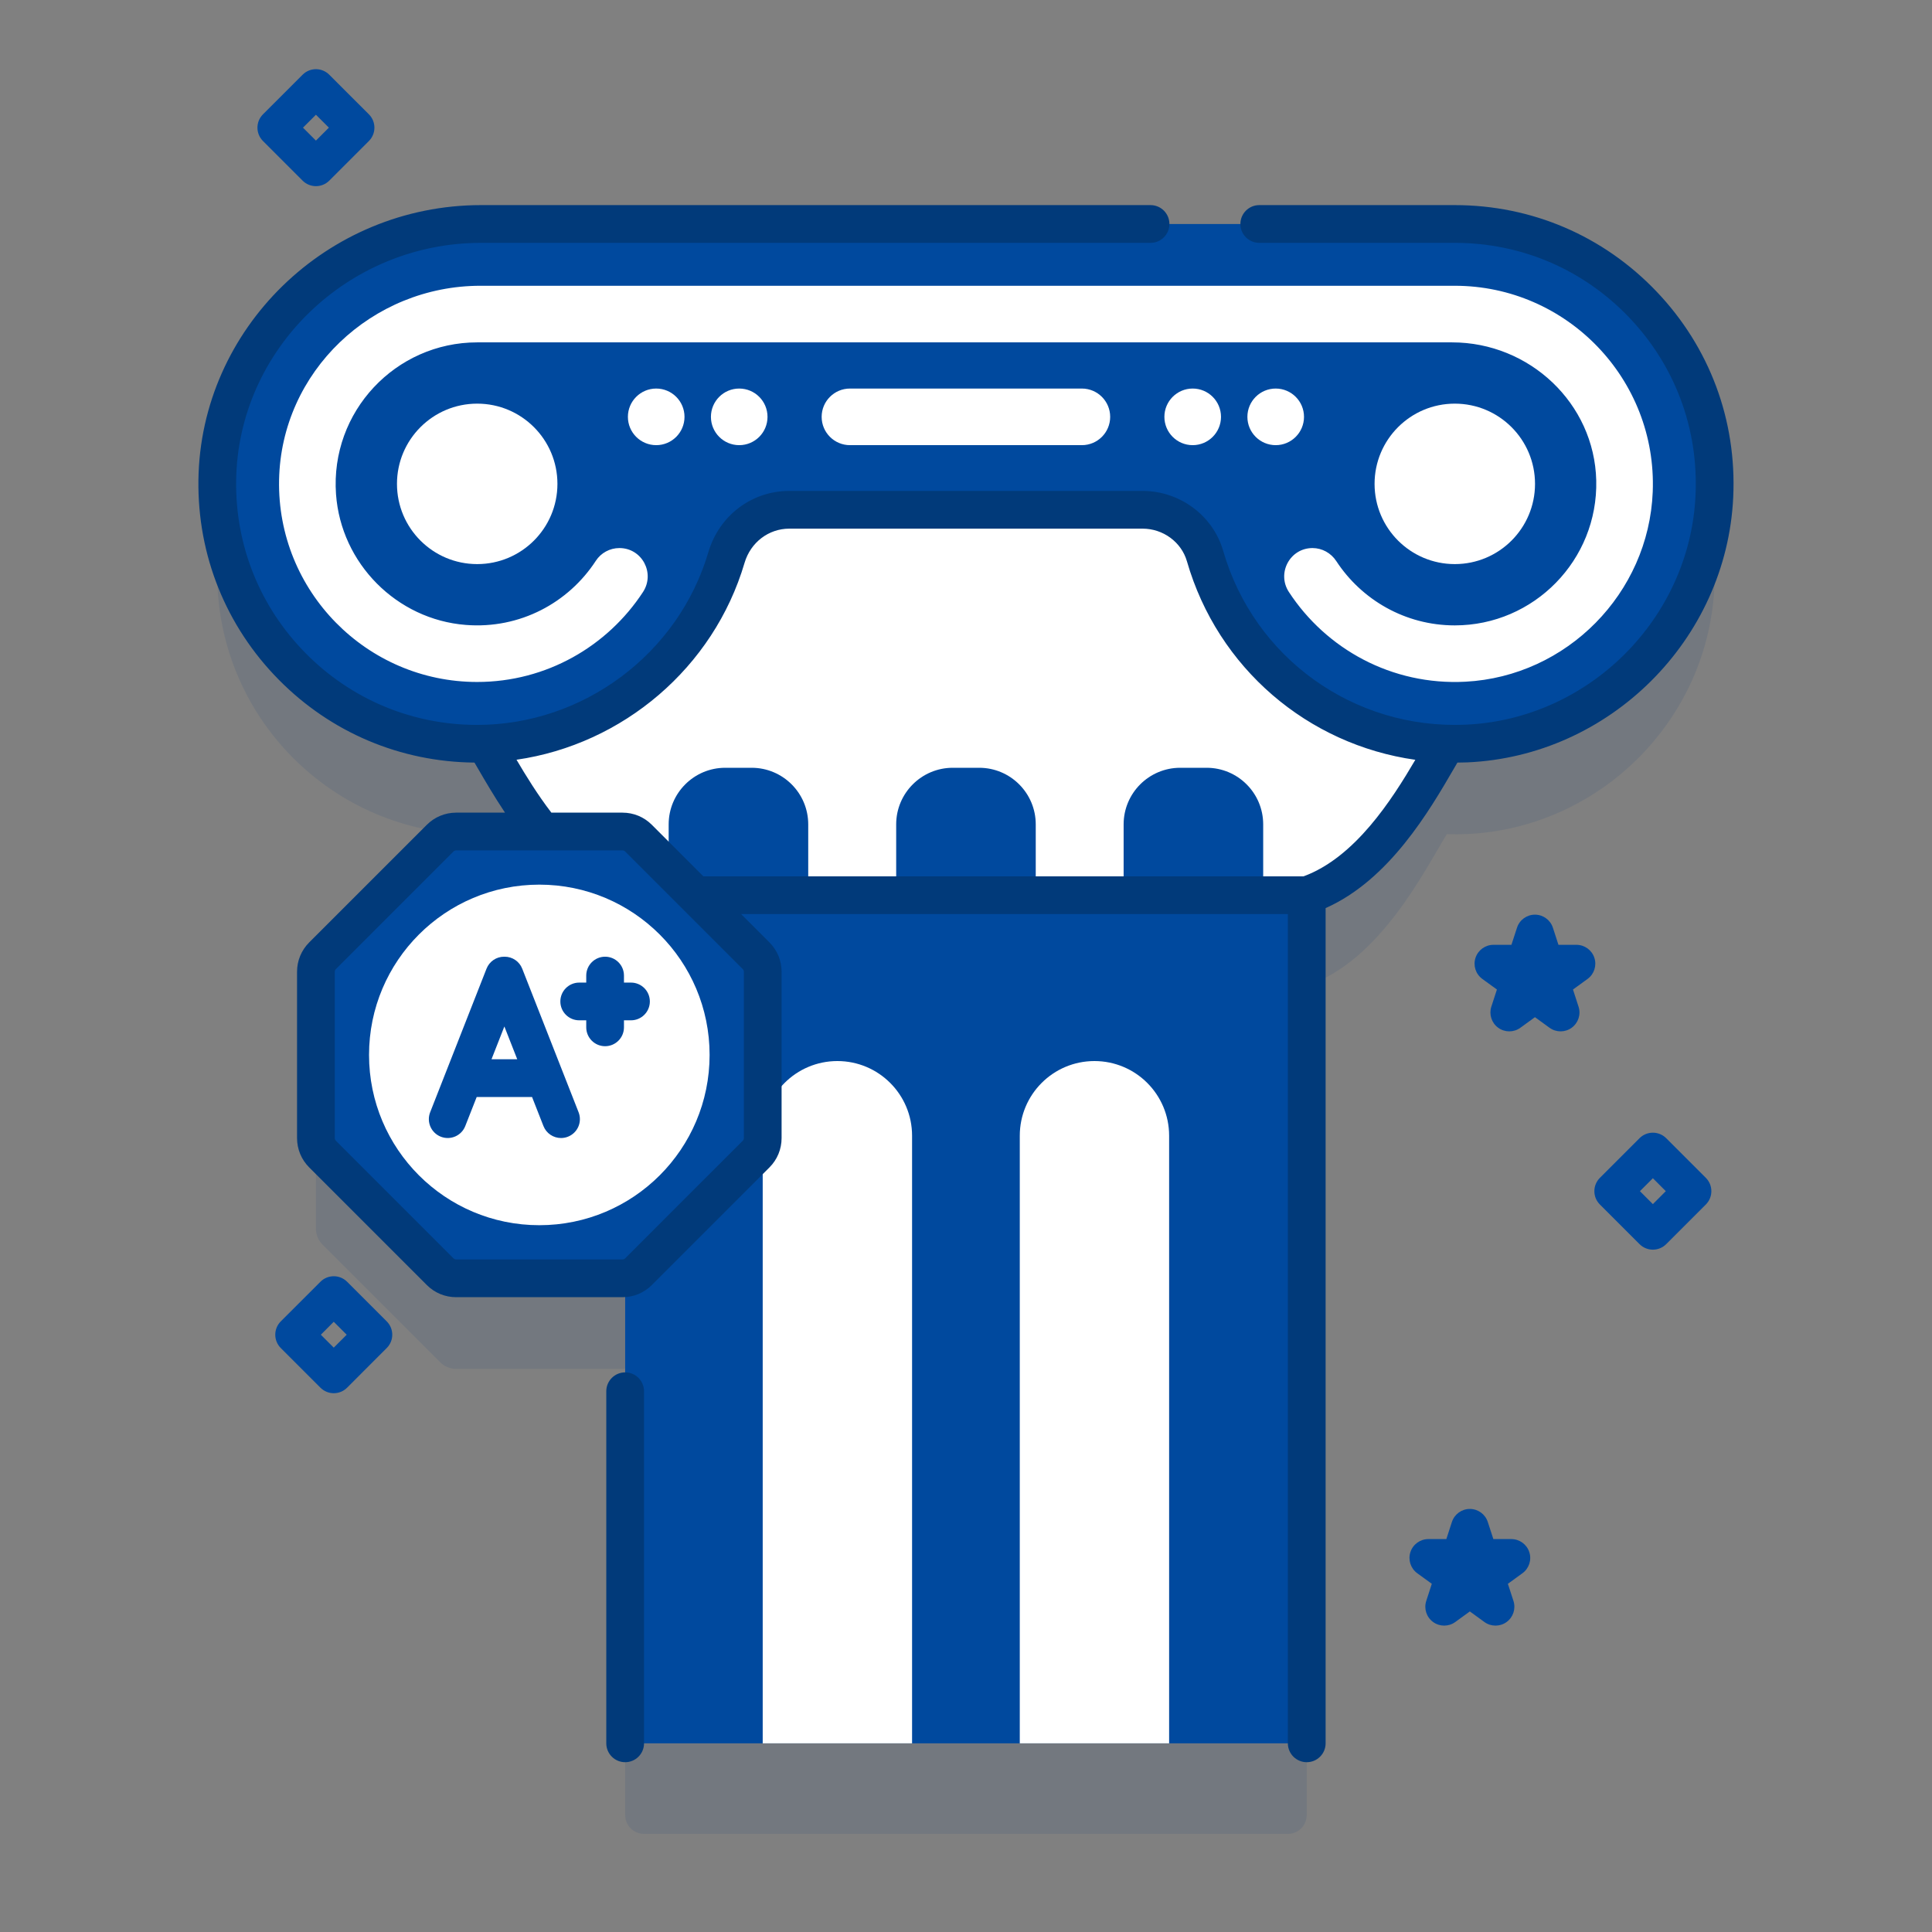 <svg width="80" height="80" viewBox="0 0 80 80" fill="none" xmlns="http://www.w3.org/2000/svg">
<rect x="0" y="0" width="80" height="80" fill="#808080" stroke="none"/>
<path d="M13.82 57.69C13.62 57.69 13.421 57.613 13.268 57.461L11.627 55.82C11.322 55.515 11.322 55.02 11.627 54.715L13.268 53.075C13.573 52.77 14.068 52.77 14.373 53.075L16.013 54.715C16.319 55.02 16.319 55.515 16.013 55.82L14.373 57.461C14.22 57.613 14.02 57.69 13.82 57.69ZM13.285 55.268L13.82 55.803L14.356 55.268L13.82 54.732L13.285 55.268Z" fill="#00499E"/>
<path opacity="0.1" d="M60.239 13.025H19.918C14.004 13.025 9.074 17.73 8.997 23.644C8.919 29.653 13.767 34.548 19.758 34.548C19.869 34.548 19.979 34.545 20.089 34.541C20.589 35.359 21.363 36.837 22.449 38.181H18.889C18.641 38.181 18.402 38.28 18.227 38.455L13.356 43.325C13.18 43.502 13.081 43.739 13.081 43.988V50.875C13.081 51.124 13.18 51.363 13.356 51.538L18.227 56.408C18.402 56.584 18.641 56.683 18.889 56.683H25.775C25.812 56.683 25.85 56.681 25.887 56.675L25.888 75.156C25.888 75.588 26.238 75.938 26.669 75.938H53.328C53.759 75.938 54.109 75.588 54.109 75.156V40.819C57.137 39.8 58.986 36.048 59.908 34.541C60.173 34.549 60.44 34.55 60.71 34.538C66.237 34.302 70.731 29.827 70.989 24.301C71.277 18.124 66.353 13.025 60.239 13.025Z" fill="#013A7A"/>
<path d="M25.887 37.069H54.109V72.187H25.887V37.069Z" fill="#00499E"/>
<path d="M60.041 30.58C59.171 31.912 57.29 35.998 54.11 37.069H25.888C22.709 35.998 20.827 31.912 19.957 30.58V18.433H60.041V30.58Z" fill="white"/>
<path d="M33.467 37.069H27.688V34.136C27.688 32.842 28.737 31.792 30.031 31.792H31.123C32.417 31.792 33.467 32.842 33.467 34.136V37.069Z" fill="#00499E"/>
<path d="M42.888 37.069H37.109V34.136C37.109 32.842 38.159 31.792 39.453 31.792H40.545C41.839 31.792 42.888 32.842 42.888 34.136V37.069Z" fill="#00499E"/>
<path d="M52.306 37.069H46.527V34.136C46.527 32.842 47.577 31.792 48.871 31.792H49.963C51.257 31.792 52.306 32.842 52.306 34.136V37.069H52.306Z" fill="#00499E"/>
<path d="M37.767 72.187H31.582V47.028C31.582 45.32 32.967 43.936 34.674 43.936C36.382 43.936 37.767 45.32 37.767 47.028L37.767 72.187Z" fill="white"/>
<path d="M48.411 72.187H42.227V47.028C42.227 45.32 43.611 43.936 45.319 43.936C47.027 43.936 48.411 45.32 48.411 47.028V72.187H48.411Z" fill="white"/>
<path d="M60.239 9.275H19.918C14.004 9.275 9.074 13.979 8.997 19.894C8.919 25.903 13.767 30.798 19.758 30.798C24.642 30.798 28.765 27.545 30.081 23.087C30.424 21.923 31.471 21.109 32.684 21.109H47.311C48.501 21.109 49.568 21.881 49.898 23.025C51.234 27.657 55.599 31.006 60.71 30.788C66.237 30.552 70.731 26.077 70.989 20.551C71.277 14.374 66.353 9.275 60.239 9.275Z" fill="#00499E"/>
<path d="M60.239 11.833H19.895C15.403 11.833 11.641 15.387 11.556 19.878C11.469 24.473 15.182 28.239 19.758 28.239C22.629 28.239 25.159 26.756 26.624 24.516C27.137 23.733 26.585 22.694 25.649 22.694H25.648C25.254 22.694 24.886 22.892 24.671 23.223C23.546 24.952 21.536 26.054 19.288 25.877C16.425 25.653 14.12 23.331 13.914 20.466C13.668 17.042 16.384 14.177 19.758 14.177H60.129C63.329 14.177 66.021 16.696 66.097 19.895C66.174 23.19 63.517 25.896 60.239 25.896C58.187 25.896 56.38 24.835 55.333 23.234C55.115 22.9 54.747 22.694 54.348 22.694C53.414 22.694 52.859 23.731 53.37 24.513C54.91 26.869 57.628 28.389 60.682 28.228C64.88 28.006 68.269 24.569 68.436 20.368C68.621 15.695 64.872 11.833 60.239 11.833Z" fill="white"/>
<path d="M44.798 16.089H35.195C34.548 16.089 34.023 16.614 34.023 17.261C34.023 17.908 34.548 18.433 35.195 18.433H44.798C45.445 18.433 45.97 17.908 45.97 17.261C45.97 16.614 45.445 16.089 44.798 16.089Z" fill="white"/>
<path d="M19.76 23.358C21.595 23.358 23.082 21.871 23.082 20.036C23.082 18.201 21.595 16.714 19.76 16.714C17.925 16.714 16.438 18.201 16.438 20.036C16.438 21.871 17.925 23.358 19.76 23.358Z" fill="white"/>
<path d="M60.24 23.358C62.075 23.358 63.562 21.871 63.562 20.036C63.562 18.201 62.075 16.714 60.24 16.714C58.405 16.714 56.918 18.201 56.918 20.036C56.918 21.871 58.405 23.358 60.24 23.358Z" fill="white"/>
<path d="M30.609 18.433C31.257 18.433 31.781 17.908 31.781 17.261C31.781 16.614 31.257 16.089 30.609 16.089C29.962 16.089 29.438 16.614 29.438 17.261C29.438 17.908 29.962 18.433 30.609 18.433Z" fill="white"/>
<path d="M27.172 18.433C27.819 18.433 28.344 17.908 28.344 17.261C28.344 16.614 27.819 16.089 27.172 16.089C26.525 16.089 26 16.614 26 17.261C26 17.908 26.525 18.433 27.172 18.433Z" fill="white"/>
<path d="M52.824 18.433C53.471 18.433 53.996 17.908 53.996 17.261C53.996 16.614 53.471 16.089 52.824 16.089C52.177 16.089 51.652 16.614 51.652 17.261C51.652 17.908 52.177 18.433 52.824 18.433Z" fill="white"/>
<path d="M49.387 18.433C50.034 18.433 50.559 17.908 50.559 17.261C50.559 16.614 50.034 16.089 49.387 16.089C48.739 16.089 48.215 16.614 48.215 17.261C48.215 17.908 48.739 18.433 49.387 18.433Z" fill="white"/>
<path d="M25.776 34.431H18.889C18.641 34.431 18.402 34.53 18.226 34.705L13.357 39.575C13.181 39.751 13.082 39.989 13.082 40.238V47.125C13.082 47.374 13.181 47.612 13.357 47.788L18.226 52.658C18.402 52.834 18.641 52.933 18.889 52.933H25.776C26.025 52.933 26.263 52.834 26.439 52.658L31.309 47.788C31.485 47.612 31.584 47.374 31.584 47.125V40.238C31.584 39.99 31.485 39.751 31.309 39.575L26.439 34.705C26.264 34.53 26.025 34.431 25.776 34.431Z" fill="#00499E"/>
<path d="M22.332 50.733C26.226 50.733 29.383 47.576 29.383 43.682C29.383 39.788 26.226 36.631 22.332 36.631C18.438 36.631 15.281 39.788 15.281 43.682C15.281 47.576 18.438 50.733 22.332 50.733Z" fill="white"/>
<path d="M25.887 56.827C25.455 56.827 25.105 57.177 25.105 57.609V72.187C25.105 72.619 25.455 72.969 25.887 72.969C26.318 72.969 26.668 72.619 26.668 72.187V57.609C26.668 57.177 26.318 56.827 25.887 56.827Z" fill="#013A7A"/>
<path d="M68.59 12.068C66.39 9.763 63.424 8.493 60.239 8.493H52.143C51.712 8.493 51.362 8.843 51.362 9.275C51.362 9.706 51.712 10.056 52.143 10.056H60.239C62.993 10.056 65.558 11.153 67.46 13.146C69.361 15.138 70.337 17.755 70.208 20.515C69.97 25.62 65.784 29.79 60.677 30.008C56.055 30.205 51.928 27.245 50.649 22.808C50.227 21.348 48.855 20.328 47.311 20.328H32.684C31.127 20.328 29.779 21.348 29.331 22.866C28.089 27.076 24.152 30.017 19.758 30.017C17.068 30.017 14.545 28.962 12.655 27.048C10.765 25.133 9.743 22.596 9.778 19.904C9.849 14.474 14.397 10.056 19.918 10.056H47.642C48.073 10.056 48.423 9.706 48.423 9.275C48.423 8.843 48.073 8.493 47.642 8.493H19.918C13.547 8.493 8.297 13.603 8.216 19.883C8.176 22.997 9.357 25.931 11.543 28.145C13.703 30.333 16.577 31.548 19.647 31.577C19.693 31.656 19.74 31.737 19.79 31.822C20.093 32.343 20.465 32.982 20.911 33.65H18.889C18.43 33.65 17.998 33.829 17.674 34.153L12.803 39.023C12.479 39.348 12.3 39.779 12.3 40.238V47.125C12.3 47.584 12.479 48.016 12.804 48.341L17.674 53.211C17.998 53.535 18.43 53.714 18.889 53.714H25.776C26.235 53.714 26.666 53.535 26.991 53.211L31.861 48.341C32.186 48.016 32.364 47.584 32.364 47.125V40.238C32.364 39.779 32.186 39.348 31.861 39.023L30.688 37.85H53.328V72.188C53.328 72.619 53.678 72.969 54.109 72.969C54.541 72.969 54.891 72.619 54.891 72.188V37.602C57.525 36.436 59.192 33.567 60.213 31.809C60.26 31.728 60.304 31.652 60.348 31.577C60.48 31.576 60.611 31.574 60.744 31.569C66.651 31.317 71.494 26.493 71.769 20.588C71.918 17.397 70.789 14.371 68.59 12.068ZM30.802 40.238V47.125C30.802 47.167 30.785 47.206 30.756 47.236L25.886 52.105C25.857 52.135 25.817 52.151 25.776 52.151H18.889C18.848 52.151 18.807 52.135 18.778 52.105L13.909 47.236C13.879 47.206 13.863 47.167 13.863 47.125V40.238C13.863 40.197 13.879 40.157 13.909 40.128L18.778 35.258C18.807 35.229 18.848 35.212 18.889 35.212H25.776C25.818 35.212 25.857 35.228 25.886 35.258L30.756 40.128C30.785 40.157 30.802 40.196 30.802 40.238ZM53.976 36.288H29.125L26.991 34.153C26.666 33.828 26.235 33.65 25.776 33.65H22.831C22.258 32.901 21.776 32.119 21.388 31.459C25.79 30.822 29.549 27.65 30.83 23.308C31.08 22.46 31.825 21.89 32.684 21.89H47.311C48.163 21.89 48.918 22.446 49.148 23.241C50.427 27.676 54.162 30.832 58.606 31.462C57.627 33.128 56.106 35.505 53.976 36.288Z" fill="#013A7A"/>
<path d="M21.624 40.111C21.507 39.812 21.218 39.615 20.897 39.615H20.873C20.552 39.615 20.263 39.812 20.146 40.111L17.812 46.056C17.654 46.458 17.852 46.911 18.254 47.069C18.655 47.226 19.109 47.029 19.266 46.627L19.739 45.424H22.031L22.503 46.627C22.624 46.935 22.919 47.123 23.231 47.123C23.326 47.123 23.422 47.106 23.516 47.069C23.918 46.911 24.116 46.458 23.958 46.056L21.624 40.111ZM20.352 43.862L20.885 42.504L21.418 43.862H20.352Z" fill="#00499E"/>
<path d="M26.128 40.687H25.837V40.397C25.837 39.965 25.488 39.615 25.056 39.615C24.625 39.615 24.275 39.965 24.275 40.397V40.687H23.984C23.553 40.687 23.203 41.037 23.203 41.468C23.203 41.9 23.553 42.249 23.984 42.249H24.275V42.54C24.275 42.971 24.625 43.321 25.056 43.321C25.487 43.321 25.837 42.971 25.837 42.54V42.249H26.128C26.559 42.249 26.909 41.9 26.909 41.468C26.909 41.037 26.559 40.687 26.128 40.687Z" fill="#00499E"/>
<path d="M61.925 67.313C61.764 67.313 61.603 67.264 61.466 67.164L60.863 66.726L60.26 67.164C59.986 67.363 59.616 67.363 59.342 67.164C59.068 66.965 58.953 66.613 59.058 66.291L59.288 65.582L58.685 65.144C58.412 64.945 58.297 64.592 58.402 64.27C58.506 63.948 58.806 63.73 59.145 63.73H59.89L60.12 63.022C60.225 62.7 60.525 62.482 60.863 62.482C61.202 62.482 61.502 62.7 61.606 63.022L61.837 63.73H62.582C62.92 63.73 63.221 63.948 63.325 64.27C63.43 64.592 63.315 64.945 63.041 65.144L62.438 65.582L62.669 66.291C62.773 66.613 62.659 66.965 62.385 67.164C62.248 67.264 62.087 67.313 61.925 67.313Z" fill="#00499E"/>
<path d="M64.621 42.706C64.46 42.706 64.299 42.657 64.162 42.557L63.559 42.119L62.956 42.557C62.682 42.756 62.311 42.756 62.037 42.557C61.763 42.358 61.649 42.005 61.753 41.684L61.984 40.974L61.381 40.536C61.107 40.337 60.992 39.985 61.097 39.663C61.202 39.341 61.502 39.123 61.84 39.123H62.585L62.816 38.414C62.92 38.092 63.22 37.874 63.559 37.874C63.897 37.874 64.197 38.092 64.302 38.414L64.532 39.123H65.277C65.616 39.123 65.916 39.341 66.02 39.663C66.125 39.985 66.01 40.337 65.737 40.536L65.134 40.974L65.364 41.684C65.469 42.005 65.354 42.358 65.08 42.557C64.943 42.657 64.782 42.706 64.621 42.706Z" fill="#00499E"/>
<path d="M68.442 51.746C68.242 51.746 68.042 51.669 67.889 51.517L66.248 49.876C65.943 49.571 65.943 49.077 66.248 48.772L67.889 47.131C68.194 46.826 68.689 46.826 68.994 47.131L70.635 48.772C70.94 49.077 70.94 49.571 70.635 49.876L68.994 51.517C68.841 51.669 68.641 51.746 68.442 51.746ZM67.906 49.324L68.442 49.86L68.977 49.324L68.442 48.788L67.906 49.324Z" fill="#00499E"/>
<path d="M13.082 7.708C12.882 7.708 12.682 7.632 12.53 7.48L10.889 5.839C10.584 5.534 10.584 5.039 10.889 4.734L12.53 3.094C12.835 2.788 13.329 2.788 13.634 3.094L15.275 4.734C15.58 5.039 15.58 5.534 15.275 5.839L13.634 7.48C13.482 7.632 13.282 7.708 13.082 7.708ZM12.546 5.286L13.082 5.822L13.618 5.286L13.082 4.751L12.546 5.286Z" fill="#00499E"/>
</svg>
